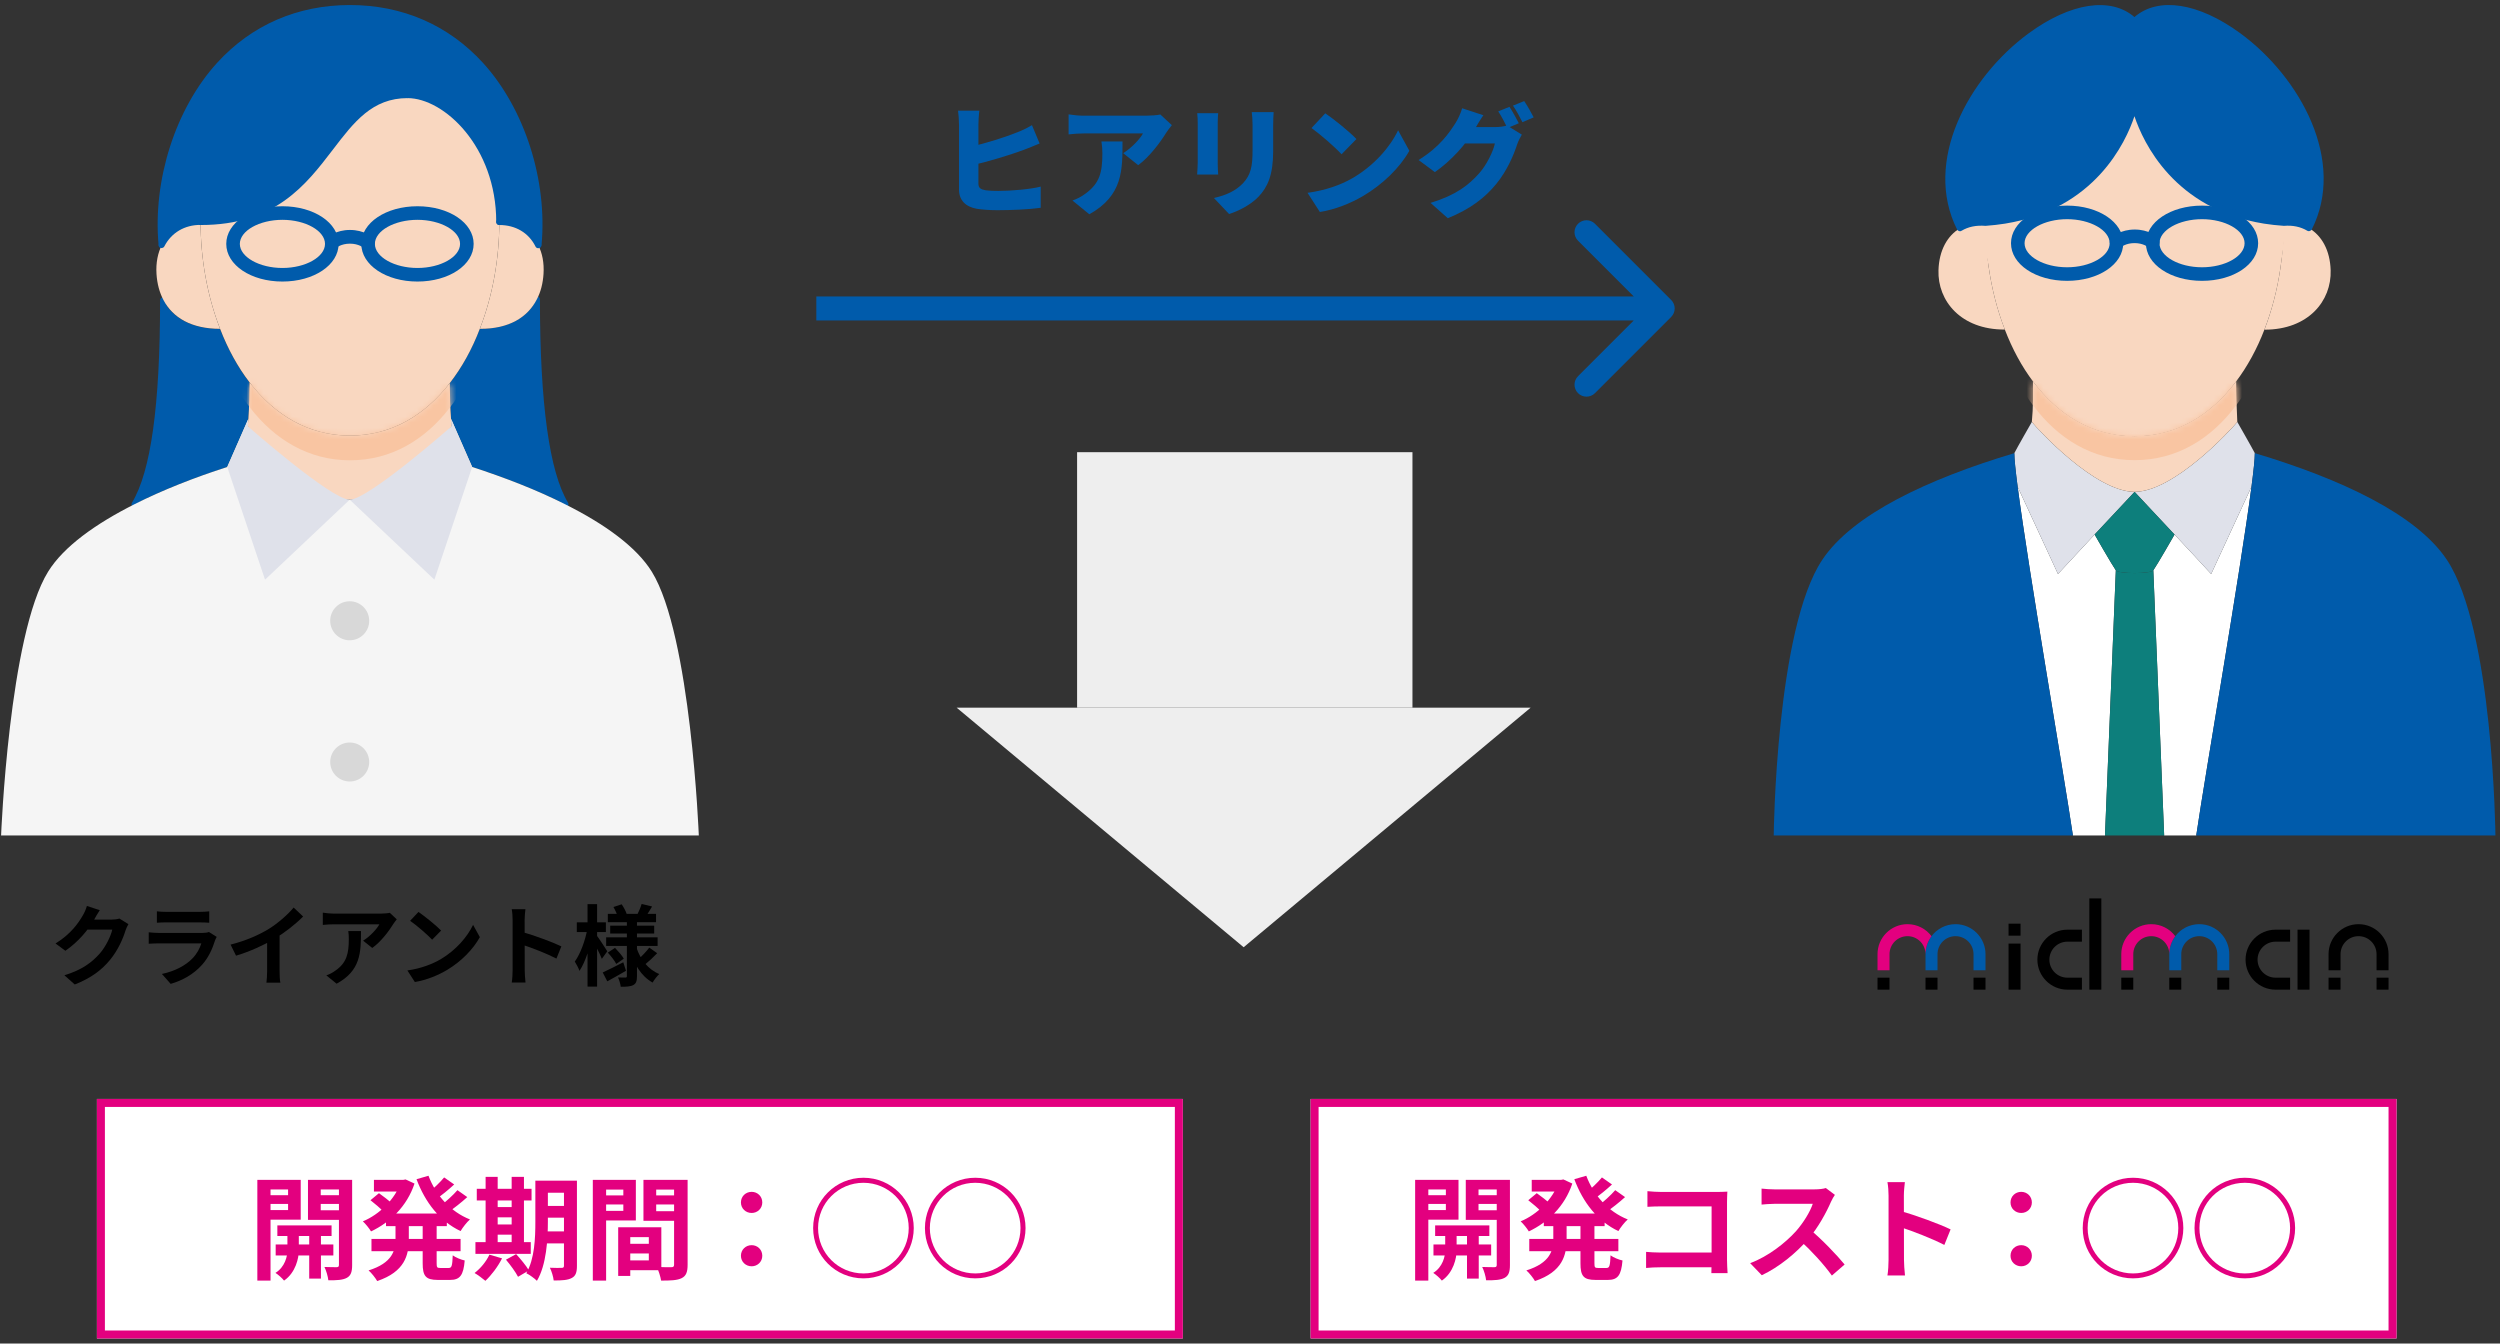 <?xml version="1.0" encoding="UTF-8"?> <svg xmlns="http://www.w3.org/2000/svg" width="441" height="237" viewBox="0 0 441 237" fill="none"><rect x="0" y="0" width="441" height="237" fill="#333333" stroke="none"/><path d="M94.983 43.765H94.939C94.634 43.743 94.417 43.482 94.438 43.177C95.484 31.985 91.542 19.681 84.4 11.842C78.52 5.396 70.681 1.977 61.731 1.977C52.781 1.977 44.964 5.374 39.106 11.82C31.964 19.659 28.022 31.963 29.068 43.177C29.089 43.482 28.872 43.743 28.567 43.765C28.262 43.809 28.001 43.569 27.979 43.264C26.912 31.767 30.962 19.137 38.3 11.08C44.376 4.416 52.477 0.889 61.731 0.889C70.986 0.889 79.108 4.416 85.206 11.101C92.544 19.159 96.594 31.788 95.527 43.264C95.505 43.547 95.266 43.765 94.983 43.765Z" fill="#005BAB"></path><path d="M23.732 89.516C23.732 89.516 23.536 89.494 23.449 89.429C23.188 89.276 23.122 88.928 23.275 88.688C26.607 83.223 28.24 71.529 28.24 52.976C28.24 52.671 28.479 52.432 28.784 52.432C29.089 52.432 29.328 52.671 29.328 52.976C29.328 71.747 27.652 83.615 24.211 89.254C24.102 89.429 23.928 89.516 23.754 89.516H23.732Z" fill="#005BAB"></path><path d="M99.73 89.516C99.555 89.516 99.359 89.429 99.272 89.255C95.832 83.615 94.155 71.682 94.155 52.802C94.155 52.497 94.395 52.258 94.699 52.258C95.004 52.258 95.244 52.497 95.244 52.802C95.244 71.203 96.921 83.288 100.209 88.689C100.361 88.95 100.274 89.277 100.035 89.429C99.947 89.473 99.838 89.516 99.751 89.516H99.73Z" fill="#005BAB"></path><path d="M94.7 52.824C94.7 63.995 95.222 81.59 99.73 88.972C94.743 86.446 89.06 84.247 83.289 82.374L79.566 73.881C79.413 71.813 79.348 69.417 79.348 67.566C81.504 64.801 83.289 61.556 84.639 58.007C89.8 58.007 93.067 55.96 94.678 52.824H94.7Z" fill="#005BAB"></path><path d="M44.027 67.457C44.027 69.308 43.962 71.769 43.81 73.881L40.086 82.374C34.337 84.225 28.719 86.424 23.754 88.928C28.24 81.525 28.763 64.104 28.763 52.977H28.828C30.461 56.025 33.727 58.029 38.801 58.007C40.151 61.513 41.893 64.714 44.006 67.457H44.027Z" fill="#005BAB"></path><path d="M28.523 43.221C26.868 25.452 37.516 1.434 61.731 1.434C85.946 1.434 96.638 25.452 94.983 43.221H94.939C93.632 40.63 91.085 39.149 88.08 39.149C88.08 25.583 78.52 16.764 71.9 16.764C57.224 16.764 58.53 39.149 35.382 39.149C32.399 39.149 29.851 40.63 28.523 43.221Z" fill="#005BAB"></path><path d="M79.566 73.881L83.289 82.373C89.06 84.246 94.743 86.445 99.73 88.972C106.655 92.434 112.251 96.462 114.973 100.839C121.876 111.967 123.27 147.374 123.27 147.374H0.193C0.193 147.374 1.587 111.967 8.489 100.839C11.211 96.441 16.83 92.412 23.754 88.928C28.719 86.424 34.337 84.224 40.086 82.373L43.81 73.881C43.788 74.338 43.744 74.774 43.701 75.187C44.637 76.559 54.567 88.122 61.688 88.144C68.808 88.122 78.738 76.559 79.674 75.187C79.631 74.774 79.587 74.338 79.566 73.881Z" fill="#F5F5F5"></path><path d="M84.639 58.007C86.904 52.215 88.08 45.617 88.08 39.149C91.085 39.149 93.633 40.63 94.939 43.243C95.658 44.637 96.006 46.357 95.876 48.339C95.767 49.972 95.397 51.474 94.7 52.803C93.088 55.96 89.822 58.029 84.661 58.007H84.639Z" fill="#F9D7C0"></path><path d="M35.382 39.149C35.382 45.617 36.558 52.215 38.823 58.007C33.749 58.007 30.483 56.026 28.85 52.955C28.131 51.605 27.717 50.037 27.608 48.339C27.478 46.335 27.848 44.615 28.545 43.221C29.873 40.63 32.421 39.149 35.404 39.149H35.382Z" fill="#F9D7C0"></path><path d="M79.565 73.881C79.587 74.338 79.63 74.774 79.674 75.187C78.738 76.559 68.808 88.122 61.687 88.144C54.567 88.122 44.637 76.559 43.7 75.187C43.744 74.774 43.788 74.338 43.809 73.881C43.962 71.769 44.027 69.308 44.027 67.457C48.404 73.162 54.37 76.842 61.731 76.842C69.091 76.842 74.992 73.206 79.347 67.566C79.347 69.417 79.413 71.812 79.565 73.881Z" fill="#F9D7C0"></path><path d="M88.08 39.148C88.08 45.616 86.904 52.214 84.639 58.006C83.289 61.556 81.503 64.8 79.348 67.566C74.993 73.206 69.048 76.842 61.731 76.842C54.414 76.842 48.404 73.162 44.027 67.457C41.915 64.713 40.173 61.512 38.823 58.006C36.558 52.214 35.382 45.616 35.382 39.148C58.53 39.148 57.223 16.763 71.9 16.763C78.52 16.763 88.08 25.582 88.08 39.148Z" fill="#F9D7C0"></path><mask id="mask0_0_160" style="mask-type:luminance" maskUnits="userSpaceOnUse" x="43" y="67" width="37" height="22"><path d="M79.565 73.88C79.587 74.337 79.631 74.773 79.674 75.186C78.738 76.558 68.808 88.121 61.688 88.143C54.567 88.121 44.637 76.558 43.701 75.186C43.744 74.773 43.788 74.337 43.81 73.88C43.962 71.768 44.027 69.307 44.027 67.456C48.404 73.161 54.371 76.841 61.731 76.841C69.091 76.841 74.993 73.205 79.348 67.565C79.348 69.416 79.413 71.811 79.565 73.88Z" fill="white"></path></mask><g mask="url(#mask0_0_160)"><path d="M88.079 43.503C88.079 49.97 86.903 56.568 84.639 62.361C83.289 65.91 81.503 69.155 79.347 71.92C74.992 77.56 69.047 81.197 61.731 81.197C54.414 81.197 48.404 77.516 44.027 71.811C41.915 69.067 40.173 65.866 38.823 62.361C36.558 56.568 35.382 49.97 35.382 43.503C58.53 43.503 57.223 21.117 71.9 21.117C78.52 21.117 88.079 29.936 88.079 43.503Z" fill="#F9C5A2"></path></g><path d="M88.08 39.693C87.775 39.693 87.536 39.453 87.536 39.149C87.536 25.822 78.281 17.308 71.901 17.308C71.596 17.308 71.356 17.068 71.356 16.763C71.356 16.458 71.596 16.219 71.901 16.219C78.716 16.219 88.624 25.147 88.624 39.149C88.624 39.453 88.385 39.693 88.08 39.693Z" fill="#005BAB"></path><path d="M35.383 39.693C35.078 39.693 34.838 39.453 34.838 39.149C34.838 38.844 35.078 38.604 35.383 38.604C47.991 38.604 53.239 31.767 57.855 25.735C61.601 20.835 65.128 16.219 71.9 16.219C72.205 16.219 72.445 16.458 72.445 16.763C72.445 17.068 72.205 17.308 71.9 17.308C65.673 17.308 62.45 21.51 58.726 26.388C53.957 32.616 48.557 39.693 35.404 39.693H35.383Z" fill="#005BAB"></path><path d="M94.939 43.786C94.743 43.786 94.547 43.677 94.46 43.481C93.263 41.064 90.933 39.692 88.08 39.692C87.775 39.692 87.536 39.453 87.536 39.148C87.536 38.843 87.775 38.603 88.08 38.603C91.303 38.603 94.047 40.237 95.418 43.002C95.549 43.264 95.44 43.59 95.179 43.721C95.092 43.764 95.026 43.786 94.939 43.786Z" fill="#005BAB"></path><path d="M28.523 43.765C28.523 43.765 28.349 43.765 28.284 43.699C28.022 43.569 27.913 43.242 28.044 42.959C29.438 40.215 32.181 38.582 35.383 38.582C35.687 38.582 35.927 38.822 35.927 39.126C35.927 39.431 35.687 39.671 35.383 39.671C32.552 39.671 30.244 41.043 29.002 43.438C28.915 43.634 28.719 43.743 28.523 43.743V43.765Z" fill="#005BAB"></path><path d="M49.82 49.665C44.267 49.665 39.912 46.747 39.912 43.023C39.912 39.3 44.267 36.382 49.82 36.382C55.373 36.382 59.728 39.3 59.728 43.023C59.728 46.747 55.373 49.665 49.82 49.665ZM49.82 38.777C45.748 38.777 42.307 40.715 42.307 43.023C42.307 45.332 45.748 47.27 49.82 47.27C53.892 47.27 57.333 45.332 57.333 43.023C57.333 40.715 53.892 38.777 49.82 38.777Z" fill="#005BAB"></path><path d="M73.643 49.665C68.09 49.665 63.735 46.747 63.735 43.023C63.735 39.3 68.09 36.382 73.643 36.382C79.195 36.382 83.551 39.3 83.551 43.023C83.551 46.747 79.195 49.665 73.643 49.665ZM73.643 38.777C69.57 38.777 66.13 40.715 66.13 43.023C66.13 45.332 69.57 47.27 73.643 47.27C77.715 47.27 81.155 45.332 81.155 43.023C81.155 40.715 77.715 38.777 73.643 38.777Z" fill="#005BAB"></path><path d="M58.53 44.004C58.204 44.004 57.877 43.873 57.637 43.612C57.202 43.133 57.224 42.371 57.724 41.914C57.877 41.783 59.271 40.563 61.731 40.563C64.192 40.563 65.586 41.761 65.738 41.914C66.217 42.371 66.261 43.111 65.825 43.612C65.368 44.091 64.627 44.135 64.127 43.699C64.105 43.699 63.277 42.981 61.731 42.981C60.185 42.981 59.336 43.699 59.336 43.699C59.096 43.917 58.813 44.004 58.53 44.004Z" fill="#005BAB"></path><path d="M61.687 112.946C63.588 112.946 65.128 111.405 65.128 109.505C65.128 107.605 63.588 106.064 61.687 106.064C59.787 106.064 58.247 107.605 58.247 109.505C58.247 111.405 59.787 112.946 61.687 112.946Z" fill="#D8D8D8"></path><path d="M65.128 134.418C65.128 136.313 63.582 137.859 61.688 137.859C59.793 137.859 58.247 136.313 58.247 134.418C58.247 132.524 59.793 130.978 61.688 130.978C63.582 130.978 65.128 132.524 65.128 134.418Z" fill="#D8D8D8"></path><path d="M43.701 75.187C43.701 75.187 58.421 88.144 61.688 88.144L46.75 102.255L40.086 82.373L43.81 73.881L43.701 75.187Z" fill="#DFE1EA"></path><path d="M79.674 75.187C79.674 75.187 64.954 88.144 61.688 88.144L76.626 102.255L83.289 82.373L79.566 73.881L79.674 75.187Z" fill="#DFE1EA"></path><path d="M411.128 47.67C411.302 53.087 407.191 58.156 399.468 58.156H399.446C400.751 54.762 401.709 51.107 402.253 47.365C402.666 44.711 402.862 42.013 402.862 39.316C404.515 39.163 406.038 39.49 407.321 40.251C409.54 41.557 411.02 44.124 411.128 47.67Z" fill="#F9D7C0"></path><path d="M350.802 47.082C351.346 50.911 352.303 54.675 353.652 58.134H353.63C345.907 58.156 341.774 53.087 341.948 47.67C342.056 44.124 343.536 41.557 345.755 40.251C347.038 39.49 348.561 39.163 350.215 39.316H350.236C350.236 41.905 350.432 44.515 350.802 47.082Z" fill="#F9D7C0"></path><path d="M399.468 38.925C400.926 39.121 402.035 39.273 402.862 39.317C403.362 41.166 402.405 45.887 402.253 47.366C401.709 51.108 400.751 54.763 399.446 58.135C398.141 61.529 396.444 64.662 394.399 67.359C390.026 73.189 384.022 76.975 376.538 76.975C369.055 76.975 363.05 73.189 358.677 67.359C356.632 64.662 354.957 61.529 353.652 58.135C352.303 54.676 351.346 50.912 350.802 47.084C350.65 45.604 349.584 42.907 350.215 39.317C351.498 39.273 352.151 39.121 353.63 38.925C373.21 35.749 376.538 18.541 376.538 18.541C376.538 18.541 379.888 35.749 399.468 38.925Z" fill="#F9D7C0"></path><path d="M364.638 49.541C359.091 49.541 354.74 46.626 354.74 42.906C354.74 39.186 359.091 36.27 364.638 36.27C370.186 36.27 374.537 39.186 374.537 42.906C374.537 46.626 370.186 49.541 364.638 49.541ZM364.638 38.664C360.57 38.664 357.133 40.6 357.133 42.906C357.133 45.212 360.57 47.148 364.638 47.148C368.707 47.148 372.144 45.212 372.144 42.906C372.144 40.6 368.707 38.664 364.638 38.664Z" fill="#005BAB"></path><path d="M388.438 49.541C382.891 49.541 378.54 46.626 378.54 42.906C378.54 39.186 382.891 36.27 388.438 36.27C393.986 36.27 398.337 39.186 398.337 42.906C398.337 46.626 393.986 49.541 388.438 49.541ZM388.438 38.664C384.37 38.664 380.933 40.6 380.933 42.906C380.933 45.212 384.37 47.148 388.438 47.148C392.506 47.148 395.944 45.212 395.944 42.906C395.944 40.6 392.506 38.664 388.438 38.664Z" fill="#005BAB"></path><path d="M379.736 43.906C379.454 43.906 379.171 43.797 378.932 43.601C378.932 43.601 378.083 42.883 376.539 42.883C374.994 42.883 374.167 43.579 374.145 43.623C373.645 44.058 372.884 43.993 372.47 43.514C372.035 43.014 372.079 42.274 372.557 41.839C372.71 41.709 374.102 40.49 376.56 40.49C379.019 40.49 380.411 41.687 380.563 41.839C381.042 42.296 381.085 43.036 380.65 43.536C380.411 43.797 380.085 43.928 379.758 43.928L379.736 43.906Z" fill="#005BAB"></path><path d="M390.048 101.253C390.048 101.253 395.4 89.636 397.162 85.851C395.226 100.731 389.026 136.431 387.416 147.374H381.76L379.845 100.6C380.498 99.687 383.587 94.291 383.587 94.291C386.176 97.054 388.786 99.882 390.048 101.253Z" fill="white"></path><path d="M355.915 85.872C357.677 89.657 363.028 101.253 363.028 101.253C364.29 99.882 366.901 97.076 369.49 94.291C369.49 94.291 372.579 99.686 373.231 100.6L371.317 147.373H365.661C364.051 136.452 357.851 100.752 355.915 85.872Z" fill="white"></path><path d="M358.416 74.43C359.482 75.757 369.533 86.721 376.538 86.765C376.538 86.765 373.036 90.507 369.49 94.292C366.901 97.077 364.29 99.883 363.028 101.254C363.028 101.254 357.677 89.658 355.915 85.873C355.545 83.023 355.327 80.956 355.327 79.934C355.74 79.107 358.416 74.43 358.416 74.43Z" fill="#DFE1EA"></path><path d="M394.66 74.43C394.66 74.43 397.336 79.107 397.749 79.934C397.749 80.956 397.532 83.023 397.162 85.851C395.4 89.636 390.048 101.254 390.048 101.254C388.786 99.883 386.176 97.055 383.587 94.292C380.041 90.507 376.538 86.765 376.538 86.765C383.543 86.721 393.594 75.757 394.66 74.43Z" fill="#DFE1EA"></path><path d="M376.538 76.931C384.022 76.931 390.07 73.124 394.464 67.25C394.464 69.513 394.551 72.254 394.66 74.429C393.594 75.756 383.543 86.721 376.538 86.764C369.533 86.721 359.482 75.756 358.416 74.429C358.677 71.819 358.612 69.513 358.612 67.25C363.007 73.124 369.054 76.931 376.538 76.931Z" fill="#F9D7C0"></path><mask id="mask1_0_160" style="mask-type:luminance" maskUnits="userSpaceOnUse" x="358" y="67" width="37" height="20"><path d="M376.538 76.931C384.022 76.931 390.07 73.124 394.464 67.25C394.464 69.513 394.552 72.254 394.66 74.429C393.594 75.756 383.543 86.721 376.538 86.764C369.533 86.721 359.482 75.756 358.417 74.429C358.678 71.819 358.612 69.513 358.612 67.25C363.007 73.124 369.055 76.931 376.538 76.931Z" fill="white"></path></mask><g mask="url(#mask1_0_160)"><path d="M402.862 43.515C402.862 49.976 401.687 56.546 399.446 62.333C398.141 65.705 396.487 68.816 394.464 71.492C390.07 77.366 384.022 81.173 376.538 81.173C369.054 81.173 363.007 77.366 358.612 71.492C356.589 68.816 354.935 65.705 353.63 62.333C351.389 56.546 350.215 49.976 350.215 43.515C350.432 34.596 383.978 44.907 385.588 20.477C388.83 37.989 400.12 43.297 402.862 43.515Z" fill="#F9C5A2"></path></g><path d="M379.845 100.601C379.367 101.253 373.71 101.253 373.232 100.601C372.579 99.687 369.49 94.292 369.49 94.292C373.036 90.507 376.538 86.765 376.538 86.765C376.538 86.765 380.041 90.507 383.587 94.292C383.587 94.292 380.498 99.687 379.845 100.601Z" fill="#0D7F7C"></path><path d="M379.845 100.601L381.76 147.374H371.317L373.232 100.601C373.71 101.253 379.367 101.253 379.845 100.601Z" fill="#0D7F7C"></path><path d="M365.661 147.374H312.883C312.883 147.374 313.253 110.934 321.477 98.708C326.828 90.724 340.077 84.502 355.327 79.934C355.327 80.956 355.545 83.023 355.915 85.873C357.851 100.753 364.051 136.453 365.661 147.374Z" fill="#005BAB"></path><path d="M397.162 85.851C397.532 83.023 397.749 80.956 397.749 79.934C412.999 84.502 426.248 90.724 431.6 98.708C439.823 110.934 440.193 147.374 440.193 147.374H387.416C389.025 136.431 395.226 100.731 397.162 85.851Z" fill="#005BAB"></path><path d="M376.538 3.749C387.155 -6.585 417.524 20.065 407.343 40.232H407.321C406.038 39.492 404.515 39.166 402.862 39.318C401.687 39.231 400.556 39.101 399.468 38.927C379.888 35.75 376.538 18.542 376.538 18.542C376.538 18.542 373.21 35.75 353.63 38.927C352.564 39.101 351.433 39.231 350.236 39.318H350.215C348.561 39.166 347.038 39.492 345.755 40.254H345.733C335.574 20.065 365.922 -6.585 376.538 3.749Z" fill="#005BAB"></path><path d="M345.755 40.797C345.625 40.797 345.472 40.732 345.364 40.645C345.32 40.601 345.277 40.536 345.233 40.492C339.185 28.462 347.213 13.69 357.851 5.88C365.248 0.463 372.318 -0.603 376.517 3.009C380.715 -0.625 387.807 0.463 395.204 5.88C405.842 13.69 413.87 28.462 407.8 40.471C407.778 40.514 407.735 40.579 407.691 40.601C407.517 40.775 407.213 40.84 407.017 40.71C405.821 39.992 404.406 39.709 402.884 39.84C401.622 39.753 400.469 39.622 399.359 39.448C383.522 36.881 378.061 25.133 376.517 20.5C374.972 25.133 369.533 36.881 353.696 39.448C352.608 39.622 351.455 39.753 350.258 39.84C348.605 39.709 347.213 39.992 346.016 40.71C345.929 40.753 345.842 40.797 345.733 40.797H345.755ZM403.688 38.73C404.885 38.73 406.038 38.991 407.082 39.492C412.434 28.092 404.711 14.191 394.573 6.75C388.96 2.639 381.368 -0.211 376.908 4.118C376.691 4.336 376.364 4.336 376.147 4.118C371.687 -0.211 364.116 2.617 358.503 6.729C348.366 14.169 340.643 28.092 345.973 39.492C347.235 38.861 348.714 38.621 350.258 38.752C351.368 38.665 352.477 38.534 353.543 38.36C372.492 35.293 375.973 18.585 376.016 18.411C376.06 18.15 376.277 17.976 376.56 17.976C376.821 17.976 377.039 18.172 377.104 18.411C377.148 18.585 380.628 35.293 399.577 38.36C400.643 38.534 401.774 38.665 402.927 38.752C403.188 38.73 403.449 38.708 403.71 38.708L403.688 38.73Z" fill="#005BAB"></path><path fill-rule="evenodd" clip-rule="evenodd" d="M281.351 39.472L294.797 52.918C295.622 53.743 295.622 55.081 294.797 55.906L281.351 69.352C280.526 70.177 279.188 70.177 278.363 69.352C277.538 68.527 277.538 67.189 278.363 66.364L288.202 56.525H144V52.299H288.202L278.363 42.46C277.538 41.635 277.538 40.298 278.363 39.472C279.188 38.647 280.526 38.647 281.351 39.472Z" fill="#005BAB"></path><path d="M266.272 18.846C266.8 19.628 267.54 21.001 267.92 21.74L265.913 22.585C265.469 21.719 264.857 20.473 264.286 19.649L266.272 18.846ZM268.871 17.832C269.42 18.634 270.181 19.987 270.54 20.705L268.554 21.55C268.131 20.684 267.455 19.437 266.885 18.634L268.871 17.832ZM268.448 23.747C268.174 24.212 267.836 24.846 267.624 25.48C267.054 27.233 265.913 30.022 263.969 32.41C261.92 34.924 259.363 36.868 255.391 38.495L252.349 35.79C256.913 34.396 259.11 32.6 260.906 30.593C262.237 29.114 263.42 26.684 263.695 25.311H256.976L258.117 22.416C259.11 22.416 263.082 22.416 263.758 22.416C264.455 22.416 265.3 22.311 265.85 22.142L268.448 23.747ZM261.666 20.325C261.075 21.17 260.441 22.268 260.166 22.754C258.645 25.438 255.941 28.395 253.11 30.36L250.236 28.227C253.976 25.924 255.687 23.388 256.807 21.613C257.187 21.022 257.694 19.923 257.927 19.099L261.666 20.325Z" fill="#005BAB"></path><path d="M233.778 19.987C235.235 20.98 238.003 23.177 239.271 24.529L236.651 27.212C235.531 25.987 232.869 23.663 231.348 22.585L233.778 19.987ZM230.651 34.016C233.757 33.593 236.482 32.642 238.553 31.438C242.356 29.241 245.208 25.966 246.623 22.987L248.609 26.6C246.919 29.6 243.919 32.537 240.391 34.607C238.236 35.875 235.489 36.973 232.827 37.396L230.651 34.016Z" fill="#005BAB"></path><path d="M224.672 19.775C224.629 20.409 224.587 21.128 224.587 22.057C224.587 23.283 224.587 25.48 224.587 26.663C224.587 30.91 223.594 33.023 221.988 34.713C220.573 36.192 218.354 37.269 216.812 37.755L214.129 34.924C216.326 34.438 217.974 33.656 219.242 32.346C220.657 30.846 220.953 29.346 220.953 26.431C220.953 25.226 220.953 23.071 220.953 22.057C220.953 21.128 220.89 20.409 220.805 19.775H224.672ZM214.889 19.965C214.847 20.494 214.805 20.874 214.805 21.635C214.805 22.733 214.805 27.466 214.805 28.818C214.805 29.346 214.847 30.234 214.889 30.783H211.171C211.192 30.36 211.277 29.452 211.277 28.797C211.277 27.424 211.277 22.733 211.277 21.635C211.277 21.233 211.255 20.494 211.192 19.965H214.889Z" fill="#005BAB"></path><path d="M206.713 22.078C206.459 22.395 205.974 23.008 205.762 23.346C204.685 25.121 202.678 27.762 200.776 29.135L198.135 27.022C199.699 26.029 201.156 24.424 201.621 23.536C200.459 23.536 192.684 23.536 191.184 23.536C190.255 23.536 189.6 23.599 188.501 23.705V20.177C189.367 20.304 190.255 20.409 191.184 20.409C192.684 20.409 201.135 20.409 202.149 20.409C202.847 20.409 204.241 20.325 204.685 20.198L206.713 22.078ZM198.008 24.952C198.008 29.917 198.114 34.48 192.156 37.797L189.177 35.368C189.916 35.114 190.698 34.755 191.586 34.079C193.931 32.304 194.459 30.508 194.459 27.064C194.459 26.325 194.417 25.712 194.29 24.952H198.008Z" fill="#005BAB"></path><path d="M172.761 19.522C172.655 20.24 172.592 21.381 172.592 21.994C172.592 23.388 172.592 30.741 172.592 32.368C172.592 33.192 172.993 33.403 173.902 33.572C174.514 33.656 175.254 33.678 176.141 33.678C178.338 33.678 181.846 33.382 183.578 32.917V36.657C181.486 36.952 178.275 37.079 175.93 37.079C174.493 37.079 173.204 36.973 172.275 36.825C170.331 36.466 169.169 35.325 169.169 33.424C169.169 30.783 169.169 23.409 169.169 21.994C169.169 21.339 169.085 20.092 169 19.522H172.761ZM171.092 25.902C173.902 25.29 177.409 24.17 179.479 23.325C180.303 23.008 181.064 22.649 182.036 22.078L183.388 25.311C182.458 25.691 181.402 26.135 180.663 26.41C178.254 27.318 174.134 28.565 171.113 29.241L171.092 25.902Z" fill="#005BAB"></path><path d="M190 79.765H249.158V124.837H190V79.765Z" fill="#EEEEEE"></path><path d="M219.378 167.093L168.756 124.837L270 124.837L219.378 167.093Z" fill="#EEEEEE"></path><path d="M107.219 161.207H115.725V162.679H107.219V161.207ZM107.637 163.283H115.4V164.678H107.637V163.283ZM106.925 165.344H116.004V166.862H106.925V165.344ZM113.184 159.456L115.028 159.906C114.61 160.603 114.191 161.285 113.881 161.734L112.425 161.316C112.704 160.773 113.029 159.999 113.184 159.456ZM108.211 159.999L109.667 159.518C110.023 160.045 110.411 160.758 110.55 161.238L109.001 161.796C108.877 161.316 108.536 160.557 108.211 159.999ZM114.532 167.157L115.926 168.148C115.245 168.861 114.424 169.62 113.804 170.116L112.611 169.202C113.215 168.691 114.052 167.808 114.532 167.157ZM107.219 168.04L108.49 167.203C109.047 167.777 109.729 168.567 110.039 169.109L108.706 170.039C108.428 169.481 107.777 168.644 107.219 168.04ZM106.32 171.542C107.25 171.123 108.613 170.426 109.946 169.744L110.426 171.247C109.342 171.882 108.118 172.564 107.126 173.106L106.32 171.542ZM110.581 162.199H112.363V172.192C112.363 173.029 112.224 173.478 111.728 173.757C111.216 174.036 110.473 174.067 109.497 174.067C109.45 173.587 109.233 172.859 109.016 172.425C109.543 172.44 110.147 172.44 110.333 172.44C110.519 172.44 110.581 172.363 110.581 172.192V162.199ZM112.27 167.157C112.952 169.233 114.315 171.015 116.298 171.82C115.926 172.161 115.384 172.843 115.121 173.323C113.107 172.208 111.79 170.039 111.061 167.436L112.27 167.157ZM101.75 162.695H106.878V164.414H101.75V162.695ZM103.64 159.487H105.329V174.036H103.64V159.487ZM103.609 163.872L104.647 164.229C104.198 166.677 103.315 169.667 102.215 171.263C102.06 170.767 101.657 170.054 101.393 169.62C102.385 168.272 103.253 165.84 103.609 163.872ZM105.251 165.003C105.592 165.422 106.863 167.374 107.126 167.808L106.165 169.14C105.825 168.241 104.895 166.475 104.477 165.747L105.251 165.003Z" fill="black"></path><path d="M90.424 171.17C90.424 169.977 90.424 163.562 90.424 162.261C90.424 161.703 90.377 160.944 90.269 160.386H92.686C92.624 160.944 92.546 161.61 92.546 162.261C92.546 163.965 92.562 170.023 92.562 171.17C92.562 171.604 92.624 172.688 92.701 173.323H90.269C90.377 172.719 90.424 171.774 90.424 171.17ZM92.097 164.399C94.158 164.972 97.504 166.196 99.023 166.94L98.155 169.094C96.389 168.179 93.786 167.188 92.097 166.63V164.399Z" fill="black"></path><path d="M73.815 160.866C74.884 161.595 76.898 163.206 77.812 164.151L76.232 165.762C75.426 164.895 73.474 163.206 72.343 162.431L73.815 160.866ZM71.862 171.185C74.295 170.844 76.294 170.054 77.797 169.171C80.446 167.591 82.46 165.236 83.452 163.144L84.645 165.313C83.483 167.42 81.422 169.558 78.928 171.061C77.347 172.006 75.349 172.859 73.179 173.23L71.862 171.185Z" fill="black"></path><path d="M69.988 162.168C69.833 162.369 69.539 162.741 69.4 162.958C68.671 164.167 67.2 166.134 65.666 167.219L64.054 165.933C65.309 165.174 66.518 163.81 66.921 163.051C65.975 163.051 59.809 163.051 58.833 163.051C58.198 163.051 57.671 163.082 56.943 163.159V160.99C57.547 161.083 58.198 161.161 58.833 161.161C59.809 161.161 66.378 161.161 67.184 161.161C67.618 161.161 68.47 161.099 68.764 161.021L69.988 162.168ZM63.682 164.244C63.682 168.086 63.589 171.247 59.375 173.525L57.562 172.053C58.074 171.882 58.632 171.619 59.205 171.185C61.157 169.822 61.529 168.195 61.529 165.654C61.529 165.158 61.513 164.755 61.436 164.244H63.682Z" fill="black"></path><path d="M40.674 166.63C43.448 165.917 45.71 164.91 47.445 163.841C49.025 162.865 50.792 161.316 51.799 160.092L53.472 161.672C52.062 163.098 50.172 164.554 48.344 165.654C46.593 166.692 44.083 167.854 41.635 168.582L40.674 166.63ZM47.12 164.848L49.32 164.322V171.309C49.32 171.991 49.351 172.951 49.459 173.339H46.996C47.058 172.967 47.12 171.991 47.12 171.309V164.848Z" fill="black"></path><path d="M27.675 160.758C28.093 160.82 28.76 160.851 29.286 160.851C30.262 160.851 34.337 160.851 35.236 160.851C35.732 160.851 36.491 160.82 36.909 160.758V162.772C36.507 162.741 35.778 162.71 35.205 162.71C34.353 162.71 30.201 162.71 29.286 162.71C28.775 162.71 28.124 162.726 27.675 162.772V160.758ZM38.226 165.267C38.118 165.468 37.978 165.747 37.932 165.902C37.452 167.405 36.785 168.923 35.639 170.194C34.074 171.944 32.091 172.982 30.108 173.556L28.558 171.805C30.898 171.309 32.742 170.302 33.935 169.078C34.756 168.241 35.252 167.265 35.515 166.413C34.74 166.413 29.426 166.413 28.047 166.413C27.66 166.413 26.885 166.429 26.234 166.475V164.461C26.9 164.523 27.551 164.569 28.047 164.569C29.101 164.569 34.647 164.569 35.701 164.569C36.212 164.569 36.63 164.507 36.847 164.399L38.226 165.267Z" fill="black"></path><path d="M22.655 163.02C22.485 163.314 22.268 163.733 22.144 164.12C21.726 165.515 20.842 167.575 19.433 169.295C17.961 171.092 16.101 172.518 13.188 173.664L11.36 172.037C14.521 171.077 16.241 169.729 17.604 168.195C18.658 166.986 19.556 165.127 19.804 163.981H14.583L15.296 162.214C15.977 162.214 19.231 162.214 19.711 162.214C20.192 162.214 20.718 162.152 21.059 162.028L22.655 163.02ZM17.604 160.557C17.232 161.099 16.829 161.812 16.659 162.137C15.605 164.012 13.762 166.196 11.531 167.715L9.795 166.429C12.507 164.771 13.87 162.772 14.629 161.44C14.862 161.068 15.187 160.355 15.327 159.813L17.604 160.557Z" fill="black"></path><path d="M356.423 162.936H354.307V165.052H356.423V162.936Z" fill="black"></path><path d="M356.424 166.448H354.308V174.578H356.424V166.448Z" fill="black"></path><path d="M344.953 163.023C343.223 163.023 341.686 163.857 340.719 165.144C340.055 166.028 339.661 167.127 339.661 168.315V171.152H341.777V168.315C341.777 166.564 343.201 165.139 344.953 165.139C346.704 165.139 348.128 166.564 348.128 168.315V171.152H350.244V168.315C350.244 165.397 347.87 163.023 344.953 163.023Z" fill="#005BAB"></path><path d="M336.485 163.023C333.568 163.023 331.194 165.397 331.194 168.315V171.152H333.31V168.315C333.31 166.564 334.734 165.139 336.485 165.139C338.236 165.139 339.661 166.564 339.661 168.315C339.661 167.126 340.055 166.027 340.719 165.144C339.753 163.857 338.215 163.023 336.485 163.023Z" fill="#E3007F"></path><path d="M350.244 172.461H348.128V174.577H350.244V172.461Z" fill="black"></path><path d="M341.777 172.461H339.661V174.577H341.777V172.461Z" fill="black"></path><path d="M333.31 172.461H331.194V174.577H333.31V172.461Z" fill="black"></path><path d="M421.339 172.461H419.223V174.577H421.339V172.461Z" fill="black"></path><path d="M412.872 172.461H410.756V174.577H412.872V172.461Z" fill="black"></path><path d="M416.047 163.023C413.13 163.023 410.756 165.397 410.756 168.315V171.152H412.872V168.315C412.872 166.564 414.296 165.139 416.047 165.139C417.798 165.139 419.223 166.564 419.223 168.315V171.152H421.339V168.315C421.339 165.396 418.965 163.023 416.047 163.023Z" fill="black"></path><path d="M387.953 163.023C386.223 163.023 384.686 163.857 383.719 165.144C383.056 166.028 382.661 167.127 382.661 168.315V171.152H384.777V168.315C384.777 166.564 386.202 165.139 387.953 165.139C389.704 165.139 391.128 166.564 391.128 168.315V171.152H393.244V168.315C393.244 165.397 390.87 163.023 387.953 163.023Z" fill="#005BAB"></path><path d="M379.486 163.023C376.568 163.023 374.194 165.397 374.194 168.315V171.152H376.31V168.315C376.31 166.564 377.735 165.139 379.486 165.139C381.237 165.139 382.661 166.564 382.661 168.315C382.661 167.126 383.055 166.027 383.719 165.144C382.753 163.857 381.215 163.023 379.486 163.023Z" fill="#E3007F"></path><path d="M393.243 172.461H391.127V174.577H393.243V172.461Z" fill="black"></path><path d="M384.776 172.461H382.66V174.577H384.776V172.461Z" fill="black"></path><path d="M376.31 172.461H374.194V174.577H376.31V172.461Z" fill="black"></path><path d="M370.676 158.48H368.56V174.578H370.676V158.48Z" fill="black"></path><path d="M367.252 172.461H364.685C362.934 172.461 361.51 171.037 361.51 169.286C361.51 167.535 362.934 166.11 364.685 166.11H367.252V163.994H364.685C361.767 163.994 359.394 166.368 359.394 169.286C359.394 172.203 361.768 174.577 364.685 174.577H367.252V172.461Z" fill="black"></path><path d="M403.975 172.461H401.408C399.657 172.461 398.233 171.037 398.233 169.286C398.233 167.535 399.657 166.11 401.408 166.11H403.975V163.994H401.408C398.489 163.994 396.116 166.368 396.116 169.286C396.116 172.203 398.491 174.577 401.408 174.577H403.975V172.461Z" fill="black"></path><path d="M407.399 163.995H405.283V174.578H407.399V163.995Z" fill="black"></path><path d="M17.095 193.854H208.653V236.11H17.095V193.854Z" fill="white"></path><path fill-rule="evenodd" clip-rule="evenodd" d="M207.245 195.263H18.504V234.701H207.245V195.263ZM17.095 193.854V236.11H208.653V193.854H17.095Z" fill="#E3007F"></path><path d="M163.158 216.63C163.158 211.72 167.122 207.756 172.032 207.756C176.942 207.756 180.906 211.72 180.906 216.63C180.906 221.54 176.942 225.503 172.032 225.503C167.122 225.503 163.158 221.54 163.158 216.63ZM172.032 224.636C176.449 224.636 180.018 221.067 180.018 216.63C180.018 212.213 176.449 208.643 172.032 208.643C167.595 208.643 164.026 212.213 164.026 216.63C164.026 221.067 167.595 224.636 172.032 224.636Z" fill="#E3007F"></path><path d="M143.439 216.63C143.439 211.72 147.403 207.756 152.313 207.756C157.223 207.756 161.186 211.72 161.186 216.63C161.186 221.54 157.223 225.503 152.313 225.503C147.403 225.503 143.439 221.54 143.439 216.63ZM152.313 224.636C156.73 224.636 160.299 221.067 160.299 216.63C160.299 212.213 156.73 208.643 152.313 208.643C147.876 208.643 144.307 212.213 144.307 216.63C144.307 221.067 147.876 224.636 152.313 224.636Z" fill="#E3007F"></path><path d="M132.593 213.968C131.548 213.968 130.7 213.179 130.7 212.114C130.7 211.029 131.548 210.241 132.593 210.241C133.619 210.241 134.467 211.029 134.467 212.114C134.467 213.179 133.619 213.968 132.593 213.968ZM132.593 223.374C131.548 223.374 130.7 222.585 130.7 221.52C130.7 220.436 131.548 219.647 132.593 219.647C133.619 219.647 134.467 220.436 134.467 221.52C134.467 222.585 133.619 223.374 132.593 223.374Z" fill="#E3007F"></path><path d="M110.153 219.41H115.556V221.106H110.153V219.41ZM110.015 216.492H116.66V224.064H110.015V222.329H114.452V218.227H110.015V216.492ZM109.049 216.492H111.178V225.07H109.049V216.492ZM105.736 210.872H110.685V212.469H105.736V210.872ZM114.886 210.872H119.875V212.469H114.886V210.872ZM118.908 208.131H121.294V223.098C121.294 224.379 121.038 225.07 120.249 225.464C119.46 225.858 118.317 225.898 116.621 225.898C116.522 225.227 116.167 224.123 115.852 223.492C116.877 223.551 118.08 223.531 118.435 223.531C118.79 223.531 118.908 223.413 118.908 223.078V208.131ZM105.933 208.131H112.164V215.289H105.933V213.593H109.956V209.846H105.933V208.131ZM120.17 208.131V209.846H115.753V213.652H120.17V215.348H113.505V208.131H120.17ZM104.572 208.131H106.919V225.898H104.572V208.131Z" fill="#E3007F"></path><path d="M95.403 208.269H100.51V210.398H95.403V208.269ZM95.403 212.725H100.51V214.796H95.403V212.725ZM95.403 217.221H100.53V219.331H95.403V217.221ZM99.485 208.269H101.772V223.295C101.772 224.439 101.555 225.089 100.846 225.444C100.155 225.819 99.15 225.878 97.671 225.878C97.612 225.247 97.296 224.222 97 223.63C97.848 223.67 98.814 223.67 99.091 223.65C99.386 223.65 99.485 223.551 99.485 223.255V208.269ZM94.437 208.269H96.645V215.506C96.645 218.621 96.389 223.137 94.713 225.937C94.319 225.523 93.352 224.833 92.84 224.596C94.319 222.072 94.437 218.326 94.437 215.506V208.269ZM84.104 209.708H93.766V211.759H84.104V209.708ZM86.687 212.923H91.38V214.737H86.687V212.923ZM86.687 215.999H91.4V217.793H86.687V215.999ZM83.867 219.114H93.628V221.185H83.867V219.114ZM85.662 207.598H87.791V219.864H85.662V207.598ZM90.256 207.598H92.425V219.864H90.256V207.598ZM86.332 221.323L88.561 221.974C87.831 223.433 86.667 224.971 85.622 225.937C85.169 225.543 84.262 224.872 83.71 224.557C84.774 223.748 85.78 222.526 86.332 221.323ZM89.251 222.21L91.045 221.224C91.834 222.092 92.84 223.295 93.293 224.103L91.38 225.227C90.986 224.439 90.039 223.137 89.251 222.21Z" fill="#E3007F"></path><path d="M68.092 214.066H78.819V216.295H68.092V214.066ZM65.962 208.131H71.543V210.182H65.962V208.131ZM65.528 218.543H81.245V220.712H65.528V218.543ZM70.715 208.131H71.129L71.543 208.052L73.12 208.781C71.779 212.804 68.822 215.624 65.45 217.221C65.134 216.689 64.483 215.88 64.01 215.447C66.948 214.224 69.689 211.542 70.715 208.545V208.131ZM69.768 215.19H72.115V218.602C72.115 221.402 71.405 224.34 66.534 225.977C66.238 225.444 65.509 224.517 65.016 224.103C69.216 222.782 69.768 220.593 69.768 218.562V215.19ZM75.585 207.401C76.847 210.793 79.43 213.731 82.901 215.111C82.349 215.585 81.619 216.531 81.245 217.162C77.577 215.427 75.013 212.114 73.475 208.012L75.585 207.401ZM65.351 211.72L66.85 210.477C67.599 211.01 68.624 211.779 69.137 212.311L67.579 213.672C67.106 213.159 66.12 212.311 65.351 211.72ZM78.346 207.697L80.121 208.939C79.095 209.886 77.892 210.872 76.966 211.483L75.546 210.398C76.433 209.708 77.656 208.545 78.346 207.697ZM80.692 209.945L82.428 211.168C81.363 212.134 80.061 213.159 79.056 213.83L77.636 212.745C78.602 212.035 79.924 210.832 80.692 209.945ZM74.56 215.289H77.025V222.841C77.025 223.571 77.104 223.67 77.656 223.67C77.892 223.67 78.878 223.67 79.154 223.67C79.687 223.67 79.785 223.295 79.864 221.441C80.357 221.816 81.323 222.21 81.974 222.348C81.757 224.971 81.126 225.779 79.391 225.779C78.957 225.779 77.656 225.779 77.222 225.779C75.073 225.779 74.56 225.07 74.56 222.841V215.289Z" fill="#E3007F"></path><path d="M48.925 216.156H58.489V218.03H48.925V216.156ZM48.629 219.528H58.804V221.461H48.629V219.528ZM54.545 216.748H56.615V225.543H54.545V216.748ZM50.7 216.827H52.711V220.613C52.711 221.875 52.178 224.478 50.108 225.898C49.792 225.484 49.083 224.853 48.59 224.537C50.266 223.512 50.7 221.599 50.7 220.593V216.827ZM46.578 210.832H51.547V212.37H46.578V210.832ZM55.728 210.832H60.717V212.37H55.728V210.832ZM59.79 208.131H62.117V223.157C62.117 224.34 61.9 225.01 61.19 225.405C60.461 225.799 59.435 225.858 57.917 225.839C57.858 225.208 57.542 224.103 57.227 223.492C58.094 223.531 59.08 223.531 59.376 223.531C59.691 223.531 59.79 223.413 59.79 223.117V208.131ZM46.795 208.131H53.046V215.151H46.795V213.455H50.818V209.827H46.795V208.131ZM60.993 208.131V209.827H56.576V213.494H60.993V215.19H54.328V208.131H60.993ZM45.395 208.131H47.722V225.898H45.395V208.131Z" fill="#E3007F"></path><path d="M231.189 193.854H422.748V236.11H231.189V193.854Z" fill="white"></path><path fill-rule="evenodd" clip-rule="evenodd" d="M421.339 195.263H232.598V234.701H421.339V195.263ZM231.189 193.854V236.11H422.748V193.854H231.189Z" fill="#E3007F"></path><path d="M387.112 216.63C387.112 211.72 391.076 207.756 395.986 207.756C400.896 207.756 404.859 211.72 404.859 216.63C404.859 221.54 400.896 225.503 395.986 225.503C391.076 225.503 387.112 221.54 387.112 216.63ZM395.986 224.636C400.403 224.636 403.972 221.067 403.972 216.63C403.972 212.213 400.403 208.643 395.986 208.643C391.549 208.643 387.98 212.213 387.98 216.63C387.98 221.067 391.549 224.636 395.986 224.636Z" fill="#E3007F"></path><path d="M367.393 216.63C367.393 211.72 371.356 207.756 376.267 207.756C381.177 207.756 385.14 211.72 385.14 216.63C385.14 221.54 381.177 225.503 376.267 225.503C371.356 225.503 367.393 221.54 367.393 216.63ZM376.267 224.636C380.684 224.636 384.253 221.067 384.253 216.63C384.253 212.213 380.684 208.643 376.267 208.643C371.83 208.643 368.261 212.213 368.261 216.63C368.261 221.067 371.83 224.636 376.267 224.636Z" fill="#E3007F"></path><path d="M356.547 213.968C355.502 213.968 354.654 213.179 354.654 212.114C354.654 211.029 355.502 210.241 356.547 210.241C357.573 210.241 358.421 211.029 358.421 212.114C358.421 213.179 357.573 213.968 356.547 213.968ZM356.547 223.374C355.502 223.374 354.654 222.585 354.654 221.52C354.654 220.436 355.502 219.647 356.547 219.647C357.573 219.647 358.421 220.436 358.421 221.52C358.421 222.585 357.573 223.374 356.547 223.374Z" fill="#E3007F"></path><path d="M333.141 222.25C333.141 220.731 333.141 212.568 333.141 210.911C333.141 210.201 333.081 209.235 332.943 208.525H336.02C335.941 209.235 335.842 210.083 335.842 210.911C335.842 213.08 335.862 220.791 335.862 222.25C335.862 222.802 335.941 224.182 336.039 224.991H332.943C333.081 224.222 333.141 223.019 333.141 222.25ZM335.27 213.632C337.893 214.362 342.152 215.92 344.085 216.866L342.981 219.607C340.733 218.444 337.42 217.182 335.27 216.472V213.632Z" fill="#E3007F"></path><path d="M323.675 210.773C323.518 210.99 323.163 211.582 322.985 211.996C322.177 213.869 320.718 216.551 319.022 218.523C316.813 221.067 313.836 223.512 310.779 224.951L308.728 222.822C311.923 221.638 314.96 219.233 316.813 217.182C318.115 215.703 319.317 213.751 319.771 212.351C318.943 212.351 313.914 212.351 313.066 212.351C312.258 212.351 311.173 212.449 310.74 212.489V209.669C311.272 209.748 312.495 209.807 313.066 209.807C314.112 209.807 319.16 209.807 320.027 209.807C320.895 209.807 321.664 209.708 322.078 209.57L323.675 210.773ZM319.278 216.886C321.309 218.543 324.109 221.481 325.391 223.058L323.143 225.01C321.684 222.979 319.534 220.633 317.424 218.72L319.278 216.886Z" fill="#E3007F"></path><path d="M290.606 210.122C291.356 210.201 292.361 210.26 293.051 210.26H302.99C303.562 210.26 304.37 210.221 304.706 210.201C304.686 210.675 304.646 211.444 304.646 212.035V222.25C304.646 222.94 304.706 223.965 304.745 224.577H301.886C301.905 223.985 301.925 223.275 301.925 222.546V212.804H293.051C292.223 212.804 291.158 212.844 290.606 212.883V210.122ZM290.37 220.83C291.04 220.889 291.927 220.948 292.815 220.948H303.483V223.551H292.894C292.125 223.551 291.02 223.591 290.37 223.67V220.83Z" fill="#E3007F"></path><path d="M272.327 214.066H283.054V216.295H272.327V214.066ZM270.197 208.131H275.777V210.182H270.197V208.131ZM269.763 218.543H285.479V220.712H269.763V218.543ZM274.949 208.131H275.363L275.777 208.052L277.355 208.781C276.014 212.804 273.056 215.624 269.684 217.221C269.369 216.689 268.718 215.88 268.245 215.447C271.183 214.224 273.924 211.542 274.949 208.545V208.131ZM274.003 215.19H276.349V218.602C276.349 221.402 275.639 224.34 270.769 225.977C270.473 225.444 269.743 224.517 269.25 224.103C273.451 222.782 274.003 220.593 274.003 218.562V215.19ZM279.82 207.401C281.082 210.793 283.665 213.731 287.136 215.111C286.584 215.585 285.854 216.531 285.479 217.162C281.811 215.427 279.248 212.114 277.71 208.012L279.82 207.401ZM269.586 211.72L271.084 210.477C271.834 211.01 272.859 211.779 273.372 212.311L271.814 213.672C271.341 213.159 270.355 212.311 269.586 211.72ZM282.581 207.697L284.355 208.939C283.33 209.886 282.127 210.872 281.2 211.483L279.78 210.398C280.668 209.708 281.89 208.545 282.581 207.697ZM284.927 209.945L286.662 211.168C285.598 212.134 284.296 213.159 283.29 213.83L281.871 212.745C282.837 212.035 284.158 210.832 284.927 209.945ZM278.794 215.289H281.259V222.841C281.259 223.571 281.338 223.67 281.89 223.67C282.127 223.67 283.113 223.67 283.389 223.67C283.921 223.67 284.02 223.295 284.099 221.441C284.592 221.816 285.558 222.21 286.209 222.348C285.992 224.971 285.361 225.779 283.626 225.779C283.192 225.779 281.89 225.779 281.457 225.779C279.307 225.779 278.794 225.07 278.794 222.841V215.289Z" fill="#E3007F"></path><path d="M253.159 216.156H262.723V218.03H253.159V216.156ZM252.864 219.528H263.039V221.461H252.864V219.528ZM258.779 216.748H260.85V225.543H258.779V216.748ZM254.934 216.827H256.946V220.613C256.946 221.875 256.413 224.478 254.343 225.898C254.027 225.484 253.317 224.853 252.824 224.537C254.5 223.512 254.934 221.599 254.934 220.593V216.827ZM250.813 210.832H255.782V212.37H250.813V210.832ZM259.963 210.832H264.952V212.37H259.963V210.832ZM264.025 208.131H266.352V223.157C266.352 224.34 266.135 225.01 265.425 225.405C264.695 225.799 263.67 225.858 262.151 225.839C262.092 225.208 261.777 224.103 261.461 223.492C262.329 223.531 263.315 223.531 263.611 223.531C263.926 223.531 264.025 223.413 264.025 223.117V208.131ZM251.03 208.131H257.281V215.151H251.03V213.455H255.052V209.827H251.03V208.131ZM265.228 208.131V209.827H260.811V213.494H265.228V215.19H258.563V208.131H265.228ZM249.63 208.131H251.957V225.898H249.63V208.131Z" fill="#E3007F"></path></svg> 